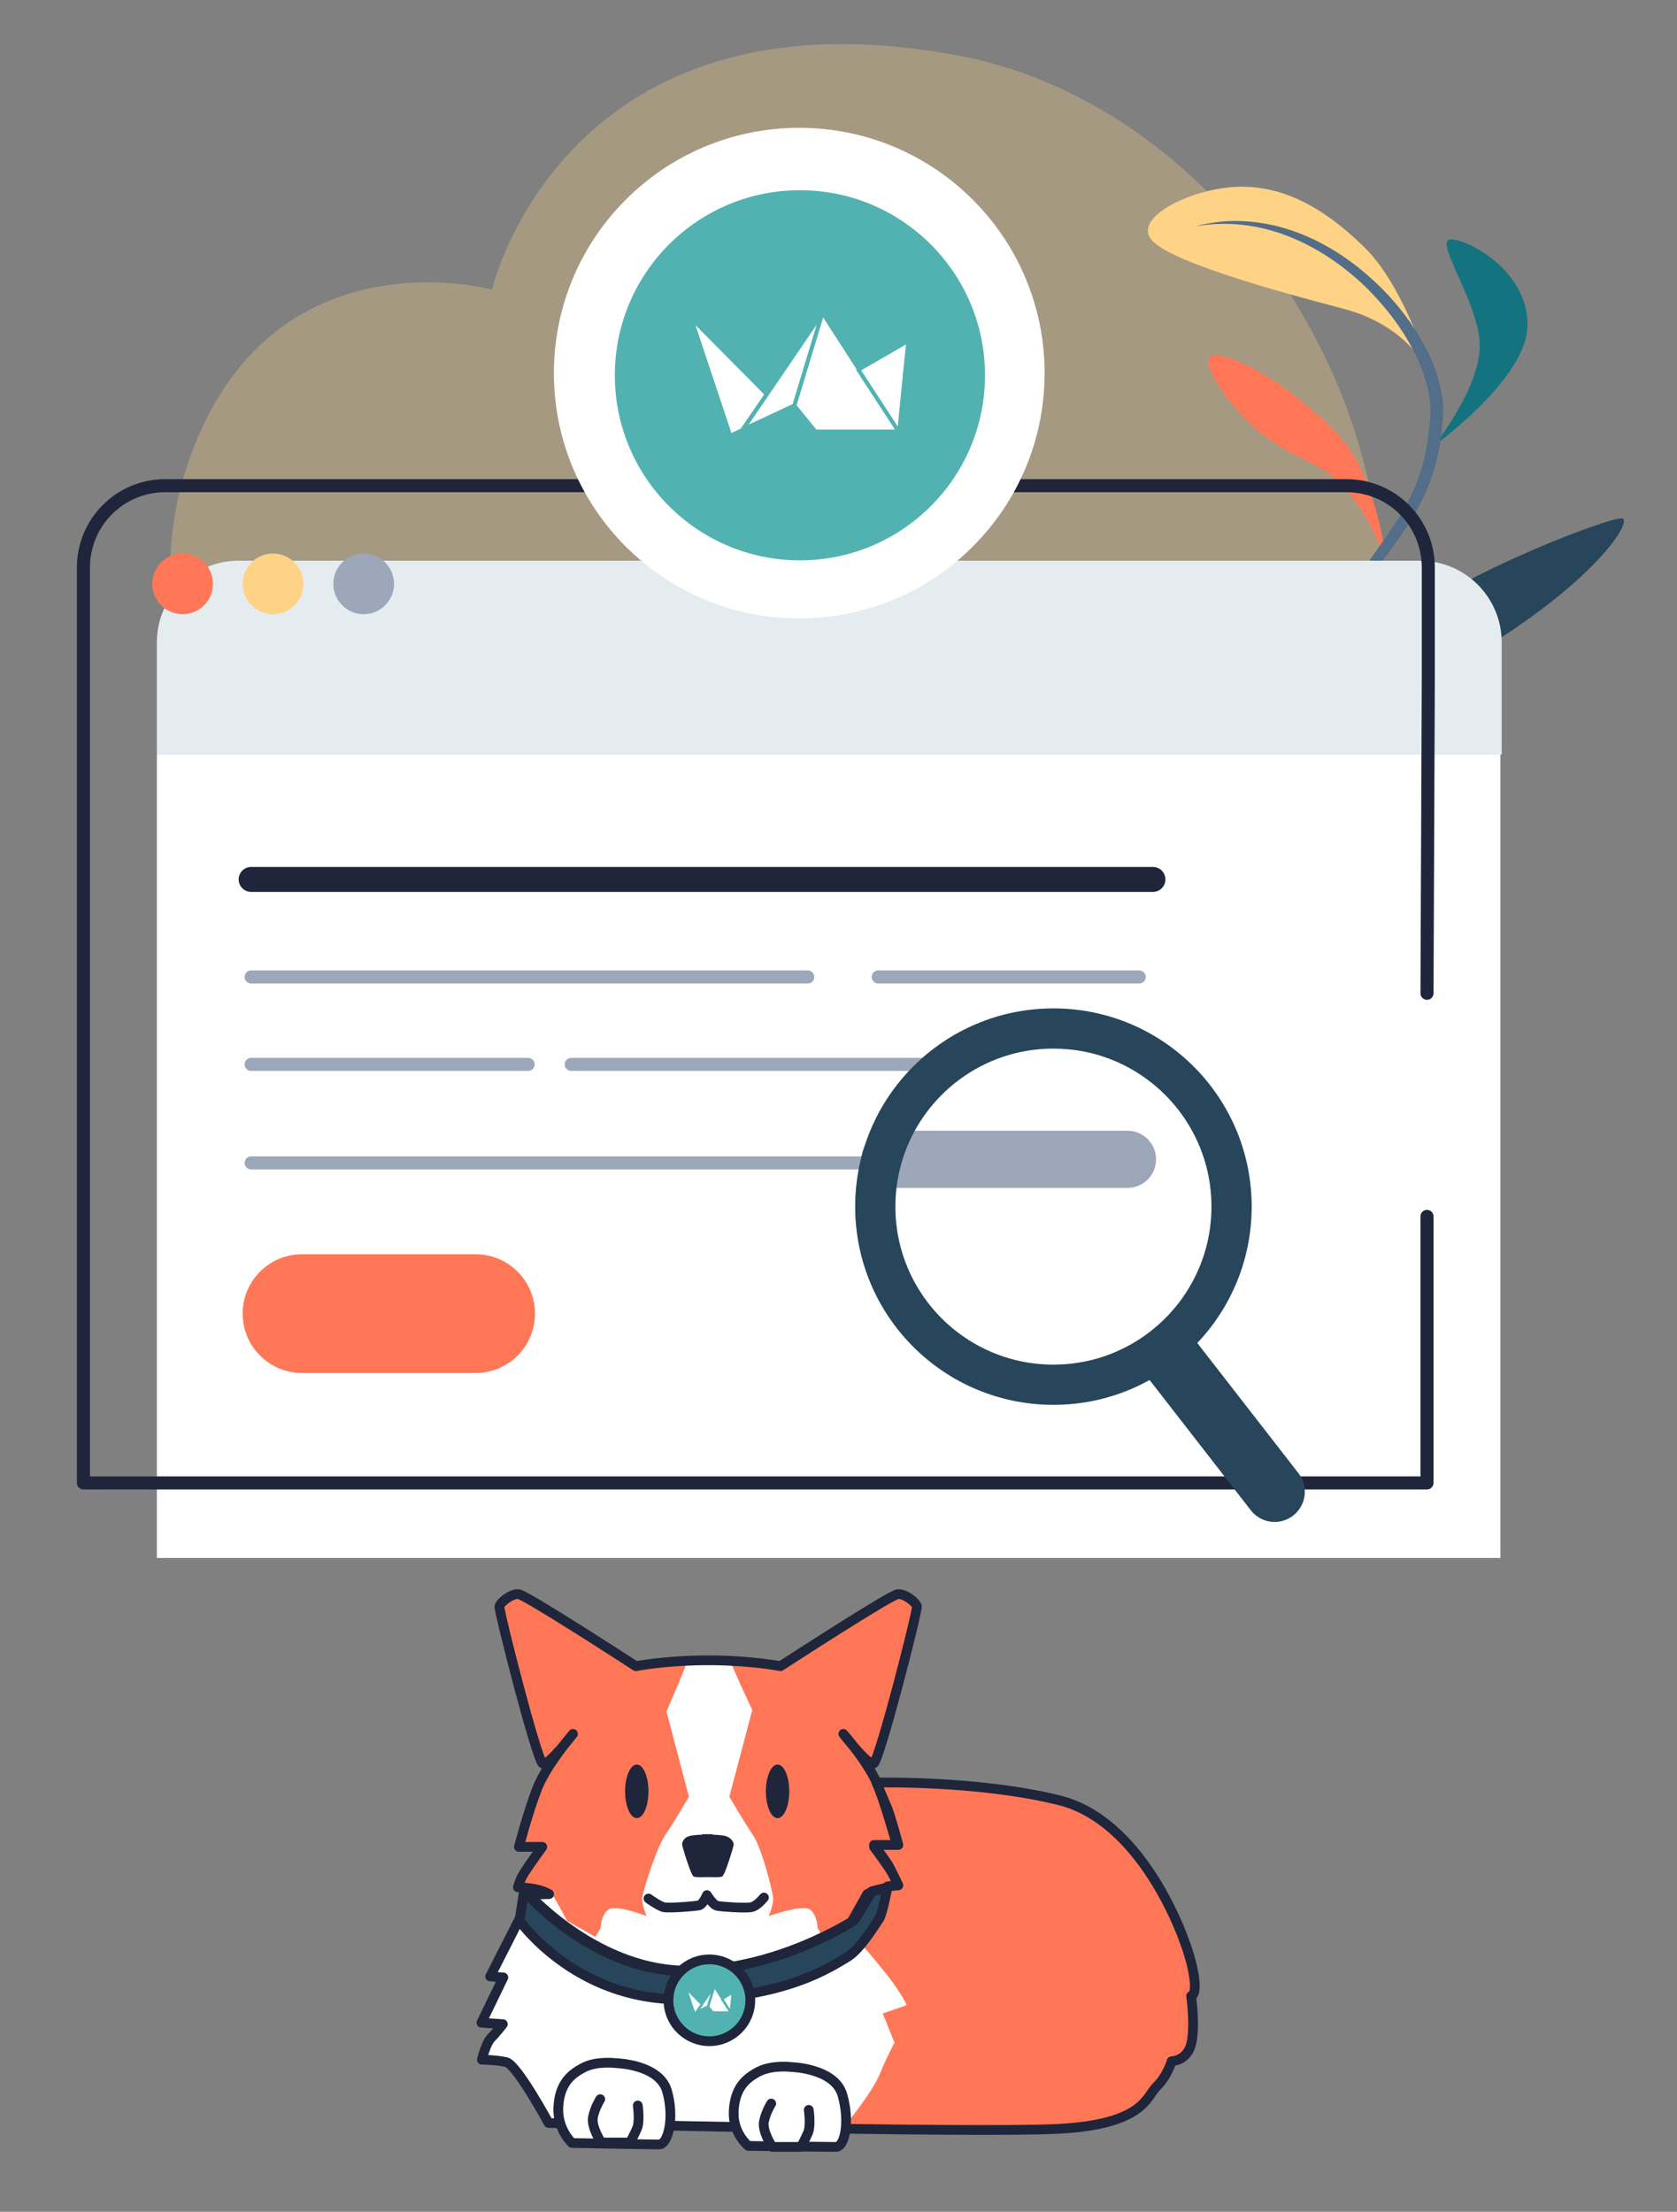 <svg viewBox="0 0 514 678" xmlns="http://www.w3.org/2000/svg" fill-rule="evenodd" clip-rule="evenodd" stroke-linecap="round" stroke-linejoin="round" stroke-miterlimit="10"><rect x="0" y="0" width="514" height="678" fill="#808080" stroke="none"/><path fill="none" d="M0-.002h513.607v677.595H0z"/><g transform="matrix(1 0 0 1 8.973 -3.42)"><path d="M141.8 92.2s-70.6-19.4-94.2 56.4c-16.4 52.6 8.5 148 143.9 169 135.3 21 202.3-21.2 219.4-98.7C430.5 130 365.3 36.1 286 20.7 164-2.9 141.8 92.2 141.8 92.2z" fill="#ffd385" fill-opacity=".3" fill-rule="nonzero"/><path d="M430.5 140.1s15.3-19 14-32.4c-1.3-13.4-14.2-31-8.7-30.9 5.5.1 23.5 9.8 23.4 26.2.1 16.4-28.7 37.1-28.7 37.1" fill="#13737f" fill-rule="nonzero"/><path d="M395.6 227.4s4.3-3.7 6.6-4.8c2.3-1.1 28.6-9.5 54.4-27.4 25.8-17.9 33.8-31.3 31.9-32.8-1.9-1.5-47.9 16.2-64.5 29.6-16.6 13.4-26.7 31.1-26.7 31.1" fill="#27465b" fill-rule="nonzero"/><path d="M408.9 181.1s5.2-8.6 4.8-10.4c-.4-1.8-4.5-11.6-11.9-19.1-7.5-7.4-11.1-5.8-22.4-14-11.5-8.3-21.9-24.6-16.6-25.2 9.8-1 35.8 18.7 42.9 30.3 7.1 11.7 9.5 28.1 9.5 28.1" fill="#ff7757" fill-rule="nonzero"/><path d="M429.9 119.1s-6-15.5-27-21-53.4-14.5-59-21.2c-5.5-6.8 11.8-15.5 25.9-16.2 14.1-.6 26.6 6 39.4 18.5 12.8 12.5 20.7 39.9 20.7 39.9" fill="#ffd385" fill-rule="nonzero"/><path d="M385.4 243.8c-.8-4.7-.8-9.6-.3-14.4.5-4.8 1.5-9.6 2.9-14.2l1.1-3.5c.4-1.2.9-2.3 1.3-3.4.8-2.3 2-4.4 3-6.6.5-1.1 1.1-2.1 1.7-3.2.6-1 1.1-2.1 1.8-3.2l2-3.1c.7-1 1.3-2 2-3l16.5-23.4c2.6-3.9 5.1-8 6.9-12.2 1.9-4.2 3.2-8.7 4-13.3.3-1.1.4-2.3.5-3.5.2-1.2.3-2.3.4-3.5.3-2.4.4-4.5.1-6.8-.5-4.5-1.9-8.9-3.8-13.1-3.9-8.4-9.7-16-16.4-22.5-6.8-6.4-14.7-11.8-23.6-15.2-8.8-3.4-18.5-4.6-28-2.9 4.6-1.3 9.5-1.8 14.3-1.6 4.8.2 9.7 1.1 14.3 2.6 9.3 3 17.8 8.3 25 14.8 3.6 3.2 7 6.8 10 10.7 3 3.9 5.6 8.1 7.8 12.5 2.1 4.5 3.7 9.3 4.3 14.3.3 2.5.2 5.2-.1 7.6-.1 1.2-.2 2.4-.4 3.6-.2 1.2-.3 2.4-.6 3.6-.9 4.8-2.3 9.6-4.4 14.1-2.1 4.5-4.6 8.7-7.4 12.7-2.8 4-5.7 7.8-8.5 11.7l-8.6 11.5-1.1 1.4-1 1.5-2 2.9c-.7 1-1.2 2-1.9 3-.6 1-1.3 2-1.8 3-1.1 2.1-2.3 4.1-3.2 6.3-.5 1.1-1 2.1-1.4 3.2l-1.3 3.3c-1.6 4.5-2.8 9-3.6 13.7-.2 1.2-.4 2.3-.5 3.5-.2 1.2-.2 2.4-.3 3.6.1 2.7.1 5.1.3 7.5z" fill="#526e89" fill-rule="nonzero"/><path fill="#fff" fill-rule="nonzero" d="M39.1 234.7h411.8V481H39.1z"/><path d="M451.3 234.7H39.1v-34.3c0-13.9 11.2-25.1 25.1-25.1h362c13.9 0 25.1 11.2 25.1 25.1v34.3z" fill="#e4ecef" fill-rule="nonzero"/><circle cx="47" cy="182.4" r="9.3" fill="#ff7757"/><circle cx="74.7" cy="182.4" r="9.3" fill="#ffd385"/><circle cx="102.5" cy="182.4" r="9.3" fill="#9da7ba"/><g fill="none" stroke="#1f253a"><path d="M428.4 307.9l.4-96.2v-34.3c0-13.9-11.2-25.1-25.1-25.1h-362c-13.9 0-25.1 11.2-25.1 25.1V458h411.8v-81.7" stroke-width="4"/><path d="M68 273h276.4" stroke-width="7.65" stroke-linejoin="miter"/></g><path d="M260.2 302.9h80m-272.2 0h170.6m-72.5 26.8h107.8m-205.9 0h84.9M68 359.9h191.7" fill="none" stroke="#9da7ba" stroke-width="4" stroke-linejoin="miter"/><path d="M136.8 387.9H83.6c-10 0-18.2 8.1-18.2 18.2 0 10 8.1 18.2 18.2 18.2h53.2c10 0 18.2-8.1 18.2-18.2s-8.2-18.2-18.2-18.2z" fill="#ff7757" fill-rule="nonzero"/><path d="M263.8 358.8h72.8" fill="none" stroke="#9da7ba" stroke-width="17.53" stroke-linejoin="miter"/><g fill="none" stroke="#27465b" stroke-linejoin="miter"><circle cx="313.9" cy="373.3" r="54.6" stroke-width="12.33" stroke-linecap="butt" stroke-miterlimit="4"/><path d="M350.7 420.8l31 39.9" stroke-width="18.5"/></g><circle cx="236" cy="117.8" r="75.2" fill="#fff"/></g><g transform="matrix(2.157 0 0 2.157 -1089.577 -4285.24)"><circle cx="618.8" cy="2040" r="26.3" fill="#52b2b2"/><g fill="#fff" fill-rule="nonzero" stroke="#52b2b2" stroke-width=".57" stroke-linecap="butt"><path d="M614.1 2042.7l-3.5 5.1-1.7.8-5.6-16.8 10.8 10.9zM618 2044.3l4-13.2 10.9 16.9H621l-3-3.7z"/><path d="M627.1 2039.2l7.1-4.1-1.3 13-5.8-8.9zM618 2044.3l4-13.2-11.3 16.6 7.3-3.4z"/></g></g><g transform="matrix(1.493 0 0 1.493 -3723.5 -3575.585)"><path d="M2672 2783.8c2.3-1.4 6.4-1.4 6.4-1.4s-.3-1.3-1.3-3-3.7-5.3-3.7-5.3h4.8s-2-7.2-3.8-12.1c-1.8-4.9-7.3-11.1-7.3-11.1s5.1 6.6 6.2 6.1c1.2-.5 9.1-31.4 8.9-32.3-.2-.8-2.4-2.6-3.9-2.5-1.5.1-24.1 14.8-24.1 14.8s-5.7-1.1-13.6-1.2h-2.5c-8 .1-13.6 1.2-13.6 1.2s-22.6-14.7-24.1-14.8c-1.5-.1-3.7 1.7-3.9 2.5-.2.8 7.7 31.8 8.9 32.3 1.2.5 6.2-6.1 6.2-6.1s-5.4 6.3-7.3 11.1c-1.9 4.8-3.8 12.1-3.8 12.1h4.8s-2.7 3.7-3.7 5.3c-1 1.6-1.3 3-1.3 3s4.1 0 6.4 1.4l-4.4.1s14.3 16.3 33.3 15.7c19-.6 33.2-10.1 33.2-10.1l3.2-5.7z" fill="#fff" fill-rule="nonzero"/><path d="M2644 2736.1c0 .5 4.4 9.9 4.4 9.9l-4.7 17.8s3.1 5.3 4.8 7.8c1.8 2.5 4.2 11.9 4.2 13.2 0 1.3-.9 3.5-.9 3.5s7-2.5 8.5-1.3 1.5 3.7 1.5 3.7l1.1 1.9 5.8-3.3s2.8-5.3 3.2-5.6c.5-.3 6.4-1.3 6.4-1.3s-1.7-3.6-2.5-4.7-2.6-3.6-2.6-3.6h5s-3.4-10.8-4.5-13.1c-1.1-2.3-4.8-7.6-4.8-7.6l4.1 3.7s5-14 6.4-20.5c1.4-6.5 3.8-11.6 1.5-13.2-2.3-1.6-3.8-.8-6.3.8s-20.5 12.9-20.5 12.9-6.1-.6-7.9-.7c-1.5-.2-2.2-.3-2.2-.3zM2635 2736.1c0 .5-4.2 10.2-4.2 10.2l4.6 17.5s-3.1 5.3-4.8 7.8c-1.8 2.5-4.8 11.9-4.8 13.2 0 1.3.9 3.5.9 3.5s-6.4-2.5-7.9-1.3-1.5 3.7-1.5 3.7l-1.1 1.9-5.8-3.3s-2.8-5.3-3.2-5.6c-.5-.3-6.4-1.3-6.4-1.3s1.7-3.6 2.5-4.7 2.6-3.6 2.6-3.6h-5s3.4-10.8 4.5-13.1c1.1-2.3 4.8-7.6 4.8-7.6l-4.1 3.7s-5-14-6.4-20.5c-1.4-6.5-3.8-11.6-1.5-13.2 2.3-1.6 3.8-.8 6.3.8s20.5 12.9 20.5 12.9 6.1-.6 7.9-.7l2.1-.3z" fill="#ff7757" fill-rule="nonzero"/><ellipse cx="2624.7" cy="2762.7" rx="2.4" ry="5.5" fill="#1f253a"/><ellipse cx="2653.6" cy="2762.7" rx="2.4" ry="5.5" fill="#1f253a"/><path d="M2635.8 2771.8c.6-.1 1.5-.2 2.3-.2v-.1h2.2v.1c.8 0 1.6.1 2.3.2 1.6.3 2 1.5 2 1.8 0 .3-1.8 6.4-2.4 6.6-.5.2-2.3.1-2.9.1-.6 0-2.4.1-2.9-.1-.6-.2-2.4-6.3-2.4-6.6 0-.3.2-1.5 1.8-1.8z" fill="#1f253a" fill-rule="nonzero"/><path d="M2650.8 2784.5c-.2.2-1.4 1.8-2.7 2-1.3.2-6-.1-6.9-.3-.9-.2-2.1-2.2-2.1-2.2s-.8 1.9-1.6 2.1c-.8.2-6.1.6-7.2.4-1-.2-3.2-1.8-3.2-1.8" fill="none" stroke="#1f253a" stroke-width="2" stroke-linecap="butt"/><path d="M2669.4 2789.1s-16.7 10.9-35.3 10.4c-18.6-.5-32.5-16.6-32.5-16.6l-1 6.4s11.4 16.2 33 16.3c21.6.1 34.8-7.6 38.3-12.1s4.4-11.1 4.4-11.1l-3.3.8-3.6 5.9z" fill="#27465b" fill-rule="nonzero" stroke="#1f253a" stroke-width="2" stroke-linecap="butt"/><path d="M2672 2783.8c2.3-1.4 6.4-1.4 6.4-1.4s-.3-1.3-1.3-3-3.7-5.3-3.7-5.3h4.8s-2-7.2-3.8-12.1c-1.8-4.9-7.3-11.1-7.3-11.1s5.1 6.6 6.2 6.1c1.2-.5 9.1-31.4 8.9-32.3-.2-.8-2.4-2.6-3.9-2.5-1.5.1-24.1 14.8-24.1 14.8s-5.7-1.1-13.6-1.2h-2.5c-8 .1-13.6 1.2-13.6 1.2s-22.6-14.7-24.1-14.8c-1.5-.1-3.7 1.7-3.9 2.5-.2.8 7.7 31.8 8.9 32.3 1.2.5 6.2-6.1 6.2-6.1s-5.4 6.3-7.3 11.1c-1.9 4.8-3.8 12.1-3.8 12.1h4.8s-2.7 3.7-3.7 5.3c-1 1.6-1.3 3-1.3 3s4.1 0 6.4 1.4l-4.4.1s14.3 16.3 33.3 15.7c19-.6 33.2-10.1 33.2-10.1l3.2-5.7z" fill="none" stroke="#1f253a" stroke-width="2" stroke-linecap="butt"/><path d="M2673.9 2760.9s20.8-.5 37.4 3.6c16.6 4 25.5 26.5 27.2 33.3 1.7 6.9 0 6.9 0 6.9s.9 6.4 0 9.9-4 3.5-4 3.5-.9 3.1-3.1 5.2c-2.1 2.1-2.6 7.8-20.3 8.7-17.7.9-104.5-1.2-104.5-1.2s-6.5-12-8.7-12.5c-2.2-.5-5-.5-5-.5s.8-3.4 1.9-4.5c1.1-1.1 2.4-2.8 2.4-2.8l-4.4-.3 4.5-9.3-2.7-.2 5.9-11.6s11.3 16.3 33 16.3c21.8 0 31.8-6.9 34.7-8.5 2.8-1.6 5.6-6.9 6.3-8.1.7-1.2 1.7-6.6 1.7-6.6l2.2-.2s-1.4-3-2.1-4.2c-.8-1.3-2.9-4.1-2.9-4.1h5s-1.6-5.9-2.3-7.6c-.6-1.4-2.2-5.2-2.2-5.2z" fill="#fff" fill-rule="nonzero"/><path d="M2671.1 2794.5s.5.3 4.9 5.8c3.3 4.2 4.1 6.3 4.1 6.3l-4.9 1.7 2.4 6s-1.4 2.5-3 6.4c-1.6 3.9-7.2 10.7-7.2 10.7s41.5 1.6 51.1.1c9.6-1.5 15.9-13 15.9-13s4.2-1.2 4.6-4.4c.4-3.2-.5-9.5-.5-9.5s.8-3.3-1.4-11.4c-2.3-8.2-10.1-19.8-20.2-26.1-10.1-6.3-33.6-5.8-36.4-5.8-2.8 0-6.5-.3-6.5-.3l4.5 13.3-5-.2s2.7 3.6 3.4 4.8c.7 1.2 1.6 3.5 1.6 3.5l-2.1.3s-1.3 6.3-3.2 8.9c-1.9 2.6-2.1 2.9-2.1 2.9z" fill="#ff7757" fill-rule="nonzero"/><path d="M2673.9 2760.9s20.8-.5 37.4 3.6c16.6 4 25.5 26.5 27.2 33.3 1.7 6.9 0 6.9 0 6.9s.9 6.4 0 9.9-4 3.5-4 3.5-.9 3.1-3.1 5.2c-2.1 2.1-2.6 7.8-20.3 8.7-17.7.9-104.5-1.2-104.5-1.2s-6.5-12-8.7-12.5c-2.2-.5-5-.5-5-.5s.8-3.4 1.9-4.5c1.1-1.1 2.4-2.8 2.4-2.8l-4.4-.3 4.5-9.3-2.7-.2 5.9-11.6s11.3 16.3 33 16.3c21.8 0 31.5-7 34.3-8.6 2.8-1.6 5.9-6.9 6.7-8 .7-1.2 1.7-6.6 1.7-6.6l2.2-.2s-1.4-3-2.1-4.2c-.8-1.3-2.9-4.1-2.9-4.1h5s-1.6-5.9-2.3-7.6c-.6-1.4-2.2-5.2-2.2-5.2z" fill="none" stroke="#1f253a" stroke-width="2" stroke-linecap="butt"/><path d="M2656.4 2819.3s8.9.2 10.5 5.7c1.6 5.5.5 10.7-1.3 10.7s-18-.2-18-.2-3.3-2.6-3-7.3c.3-4.7 2.5-6.6 5.2-8 2.9-1.4 6.6-.9 6.6-.9zM2620.4 2818.5s8.9.2 10.5 5.7c1.6 5.5.2 11-1.6 11s-17.9-.3-17.9-.3-3.1-2.8-2.8-7.5c.3-4.7 2.5-6.6 5.2-8 2.7-1.4 6.6-.9 6.6-.9z" fill="#fff" fill-rule="nonzero" stroke="#1f253a" stroke-width="2" stroke-linecap="butt"/><path d="M2660 2828.1s.5 3.4-.2 4.8c-.6 1.4-1.4 2.8-1.4 2.8h-5.9s-2.1-3.2-1.7-5.2c.4-2 1.5-3.7 1.5-3.7M2624.9 2827.2s.5 3.4-.2 4.8c-.6 1.4-1.4 2.8-1.4 2.8h-5.9s-2.1-3.2-1.7-5.2c.4-2 1.5-3.7 1.5-3.7" fill="#fff" fill-rule="nonzero" stroke="#1f253a" stroke-width="2" stroke-linecap="butt"/></g><g stroke-linecap="butt" transform="matrix(1.493 0 0 1.493 -3723.5 -3575.585)"><circle cx="2639.6" cy="2805.6" r="8.4" fill="#52b2b2" stroke="#1f253a" stroke-width="2" stroke-linejoin="miter"/><g fill="#fff" fill-rule="nonzero" stroke="#52b2b2" stroke-width=".5"><path d="M2638.1 2806.4l-1.1 1.6-.5.3-1.8-5.3 3.4 3.4zM2639.3 2806.9l1.3-4.2 3.5 5.4h-3.8l-1-1.2z"/><path d="M2642.2 2805.3l2.2-1.3-.4 4.1-1.8-2.8zM2639.3 2806.9l1.3-4.2-3.6 5.3 2.3-1.1z"/></g></g></svg>